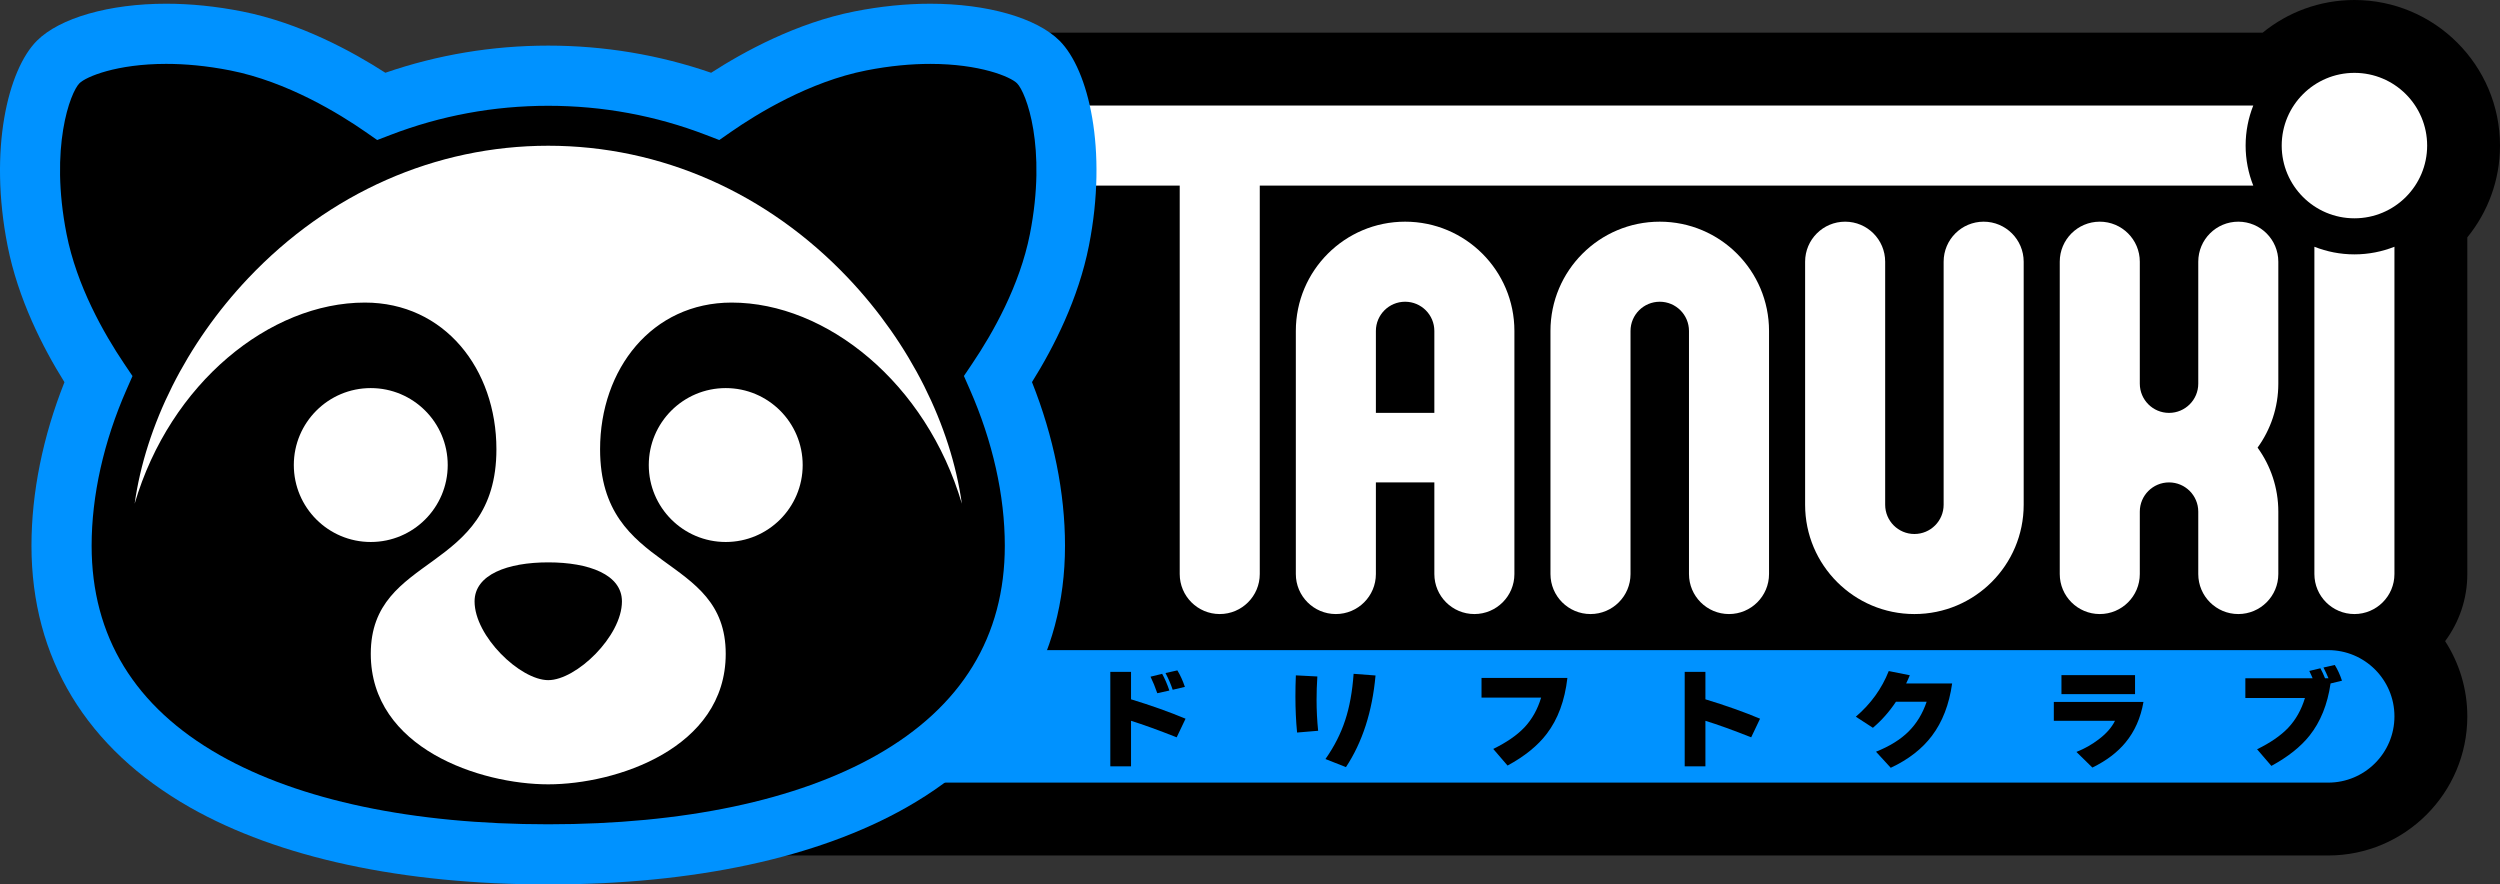 <?xml version="1.0" encoding="utf-8"?>
<!-- Generator: Adobe Illustrator 27.9.0, SVG Export Plug-In . SVG Version: 6.00 Build 0)  -->
<svg version="1.1" id="Layer_1" xmlns="http://www.w3.org/2000/svg" xmlns:xlink="http://www.w3.org/1999/xlink" x="0px" y="0px"
	 viewBox="0 0 1920 679.26" style="enable-background:new 0 0 1920 679.26;" xml:space="preserve">
<rect x="0" y="0" width="1920" height="679.26" fill="#333333" stroke="none"/>
<style type="text/css">
	.st0{fill:#0092FF;}
	.st1{fill:#FFFFFF;}
</style>
<g>
	<g>
		<path d="M1920,111.81C1920,50.16,1869.85,0,1808.19,0c-26.71,0-51.25,9.42-70.5,25.11H795.99c-47.81,0-86.7,38.89-86.7,86.7
			c0,47.81-157.63,545.2-157.63,545.2h1236.4c58.91,0,106.84-47.93,106.84-106.84c0-21.28-6.28-41.1-17.04-57.77
			c10.7-14.42,17.04-32.26,17.04-51.55V182.3C1910.58,163.05,1920,138.51,1920,111.81z"/>
		<g>
			<g>
				<g>
					<path class="st0" d="M1788.06,499.29H714.16c-28.1,0-50.88,22.78-50.88,50.88c0,28.1,22.78,50.88,50.88,50.88h1073.9
						c28.1,0,50.87-22.78,50.87-50.88C1838.93,522.07,1816.16,499.29,1788.06,499.29z"/>
				</g>
				<g>
					<g>
						<path d="M910.5,551.96l-6.81,14.3c-14.24-5.62-25.93-9.84-35.06-12.68v34.98h-15.91v-72.59h15.91v21.1
							C884.06,541.77,898.01,546.74,910.5,551.96z M898.07,530.34l-9.28,2.04c-1.59-4.65-3.32-8.88-5.19-12.68l8.93-2.21
							C894.58,521.18,896.43,525.46,898.07,530.34z M909.99,527.53l-9.36,2.21c-1.42-4.26-3.26-8.54-5.53-12.85l9.11-2.04
							C906.41,518.43,908.34,522.65,909.99,527.53z"/>
					</g>
					<g>
						<path d="M1012.33,561.23l-16.17,1.36c-0.85-8.79-1.28-18.04-1.28-27.74c0-5.22,0.11-10.61,0.34-16.17l16.51,0.85
							c-0.4,6.18-0.6,12.17-0.6,17.96C1011.13,545.55,1011.53,553.46,1012.33,561.23z M1056.41,518.77
							c-2.5,27.74-10.07,51.2-22.72,70.38l-15.74-6.21c6.75-9.59,11.8-19.52,15.15-29.79c3.35-10.1,5.5-21.98,6.47-35.66
							L1056.41,518.77z"/>
					</g>
					<g>
						<path d="M1203.76,520.64c-1.99,17.36-7.26,31.66-15.83,42.89c-6.92,9.14-16.96,17.28-30.13,24.42l-10.98-12.77
							c10.21-4.99,18.15-10.47,23.83-16.42c5.9-6.24,10.21-13.9,12.94-22.98h-45.78v-15.15H1203.76z"/>
					</g>
					<g>
						<path d="M1351.72,551.96l-6.81,14.3c-14.01-5.56-25.73-9.79-35.15-12.68v34.98h-15.91v-72.59h15.91v21.1
							C1325.42,541.83,1339.41,546.8,1351.72,551.96z"/>
					</g>
					<g>
						<path d="M1499.24,524.9c-2.27,16.11-7.43,29.5-15.49,40.17c-7.55,10.04-18.1,18.24-31.66,24.59l-11.32-12.34
							c10.49-4.2,18.84-9.37,25.02-15.53c6.18-6.16,10.81-13.77,13.87-22.85h-23.57c-5.05,7.6-10.95,14.27-17.7,20l-13.11-8.51
							c11.52-9.87,19.94-21.56,25.28-35.06l16.17,3.23c-0.85,2.1-1.79,4.2-2.81,6.3H1499.24z"/>
					</g>
					<g>
						<path d="M1646.18,539.11c-2.16,12.31-6.78,22.72-13.87,31.23c-6.24,7.55-14.69,13.93-25.36,19.15l-12.25-12
							c6.24-2.5,11.88-5.67,16.93-9.53c5.96-4.48,10.18-9.28,12.68-14.38h-46.98v-14.47H1646.18z M1639.71,533.07h-56.51v-14.55
							h56.51V533.07z"/>
					</g>
					<g>
						<path d="M1798.64,522.77l-8.77,2.13c-2.33,16.11-7.72,29.47-16.17,40.08c-6.81,8.57-16.57,16.31-29.28,23.23l-10.98-12.77
							c10.21-4.99,18.16-10.47,23.83-16.42c5.9-6.24,10.21-13.9,12.94-22.98h-45.78V520.9h51.66c-0.79-1.93-1.65-3.8-2.55-5.62
							l8.51-2.04c1.25,2.27,2.44,4.82,3.57,7.66h2.64c-1.08-2.67-2.36-5.42-3.83-8.25l8.68-1.96
							C1795.26,514.14,1797.11,518.17,1798.64,522.77z"/>
					</g>
				</g>
			</g>
			<g>
				<path class="st1" d="M1079.13,170.25c-46.35,0-83.93,37.58-83.93,83.93v186.67c0,16.98,13.76,30.74,30.74,30.74
					c16.98,0,30.74-13.76,30.74-30.74v-70.36h44.9v70.36c0,16.98,13.76,30.74,30.74,30.74c16.98,0,30.74-13.76,30.74-30.74V254.18
					C1163.06,207.83,1125.48,170.25,1079.13,170.25z M1056.68,317.1v-62.92c0-12.4,10.05-22.45,22.45-22.45
					c12.4,0,22.45,10.05,22.45,22.45v62.92H1056.68z"/>
			</g>
			<g>
				<path class="st1" d="M1274.69,170.25c-46.35,0-83.93,37.58-83.93,83.93v186.67c0,16.98,13.76,30.74,30.74,30.74
					c16.98,0,30.74-13.76,30.74-30.74V254.18c0-12.4,10.05-22.45,22.45-22.45c12.4,0,22.45,10.05,22.45,22.45v186.67
					c0,16.98,13.76,30.74,30.74,30.74c16.98,0,30.74-13.76,30.74-30.74V254.18C1358.62,207.83,1321.05,170.25,1274.69,170.25z"/>
			</g>
			<g>
				<path class="st1" d="M1523.45,170.25c-16.98,0-30.74,13.76-30.74,30.74v186.67c0,12.4-10.05,22.45-22.45,22.45
					c-12.4,0-22.45-10.05-22.45-22.45V200.99c0-16.98-13.76-30.74-30.74-30.74c-16.98,0-30.74,13.76-30.74,30.74v186.67
					c0,46.35,37.58,83.93,83.93,83.93s83.93-37.58,83.93-83.93V200.99C1554.18,184.01,1540.42,170.25,1523.45,170.25z"/>
			</g>
			<g>
				<path class="st1" d="M1749.75,200.99c0-16.98-13.76-30.74-30.74-30.74c-16.98,0-30.74,13.76-30.74,30.74v93.66
					c0,12.4-10.05,22.45-22.45,22.45c-12.4,0-22.45-10.05-22.45-22.45v-93.66c0-16.98-13.76-30.74-30.74-30.74
					c-16.98,0-30.74,13.76-30.74,30.74v239.86c0,16.98,13.76,30.74,30.74,30.74c16.98,0,30.74-13.76,30.74-30.74v-47.91
					c0-12.4,10.05-22.45,22.45-22.45c12.4,0,22.45,10.05,22.45,22.45v47.91c0,16.98,13.76,30.74,30.74,30.74
					c16.98,0,30.74-13.76,30.74-30.74v-47.91c0-18.37-5.92-35.34-15.93-49.16c10-13.82,15.93-30.77,15.93-49.13V200.99z"/>
			</g>
			<g>
				<path class="st1" d="M1808.19,195.36c-10.86,0-21.22-2.09-30.74-5.86v251.35c0,16.98,13.76,30.74,30.74,30.74
					c16.98,0,30.74-13.76,30.74-30.74V189.5C1829.42,193.26,1819.05,195.36,1808.19,195.36z"/>
			</g>
			<g>
				<circle class="st1" cx="1808.2" cy="111.81" r="55.85"/>
			</g>
			<g>
				<path class="st1" d="M1724.64,111.81c0-10.86,2.09-21.22,5.86-30.74H795.99c-16.98,0-30.74,13.76-30.74,30.74
					s13.76,30.74,30.74,30.74h110.03v298.3c0,16.98,13.76,30.74,30.74,30.74c16.98,0,30.74-13.76,30.74-30.74v-298.3h763.01
					C1726.74,133.03,1724.64,122.66,1724.64,111.81z"/>
			</g>
		</g>
	</g>
	<g>
		<path class="st0" d="M813.76,31.3c-17.55-17.55-55.59-28.44-99.29-28.44c-18.72,0-38.27,1.98-58.11,5.89
			c-44.64,8.8-85.08,30.92-110.21,47.14C506,42.04,463.98,35.03,421.05,35.03c-42.93,0-84.94,7.01-125.1,20.85
			c-25.13-16.22-65.57-38.34-110.21-47.14c-19.84-3.91-39.39-5.89-58.11-5.89c-43.7,0-81.75,10.9-99.29,28.44
			C6.11,53.53-8.78,114.74,5.8,188.69c8.05,40.83,26.92,77.97,43.7,104.82c-16.6,41.78-25.33,84.93-25.33,125.6
			c0,86.25,42.1,155.74,121.74,200.97c68.17,38.71,163.31,59.18,275.14,59.18s206.97-20.46,275.14-59.18
			c79.64-45.23,121.74-114.72,121.74-200.97c0-40.69-8.74-83.85-25.36-125.66c16.81-26.88,35.7-64.03,43.73-104.77
			C850.88,114.74,836,53.54,813.76,31.3z"/>
		<path d="M790.97,179.75c13.14-66.68-2.88-108.78-9.89-115.78c-5.08-5.08-28.62-14.9-66.61-14.9c-14.39,0-30.85,1.41-49.17,5.02
			c-43.8,8.63-83.95,33.32-103.99,47.26l-8.91,6.2l-10.13-3.9c-38.65-14.87-79.43-22.4-121.22-22.4c-41.79,0-82.57,7.54-121.23,22.4
			l-10.13,3.89l-8.91-6.2c-20.04-13.94-60.19-38.63-103.99-47.26c-18.32-3.61-34.78-5.02-49.17-5.02c-38,0-61.53,9.83-66.61,14.9
			c-7,7.01-23.03,49.1-9.89,115.78c7.81,39.63,28.42,76.1,44.34,99.72l6.3,9.35l-4.54,10.32c-17.57,39.94-26.85,81.43-26.85,119.98
			c0,69.63,33.09,123.73,98.34,160.79c61.23,34.77,148.48,53.15,252.32,53.15s191.09-18.38,252.32-53.15
			c65.26-37.06,98.34-91.15,98.34-160.79c0-38.56-9.29-80.06-26.87-120.03l-4.54-10.32l6.3-9.35
			C762.55,255.76,783.18,219.27,790.97,179.75z"/>
		<circle class="st1" cx="284.75" cy="357.15" r="59.1"/>
		<circle class="st1" cx="557.36" cy="357.15" r="59.1"/>
		<path class="st1" d="M651.56,213.73c-62.13-65.64-143.99-101.8-230.5-101.8c-86.52,0-168.38,36.15-230.5,101.8
			c-47.46,50.14-78.71,112.9-87.16,173.11c27.3-92.75,103.98-154.46,176.81-154.46c61.13,0,101.03,51.02,101.03,112.65
			c0,95.98-96.49,79.31-96.49,157.11c0,72.74,84.36,100.23,136.3,100.23s136.3-27.49,136.3-100.23c0-77.8-96.49-61.12-96.49-157.11
			c0-61.63,39.91-112.65,101.03-112.65c72.83,0,149.52,61.72,176.81,154.47C730.27,326.64,699.02,263.87,651.56,213.73z
			 M477.65,461.89c0,26.76-35.07,60.46-56.59,60.46c-21.52,0-56.59-33.7-56.59-60.46c0-20.64,25.34-29.99,56.59-29.99
			C452.31,431.9,477.65,441.25,477.65,461.89z"/>
	</g>
</g>
</svg>
